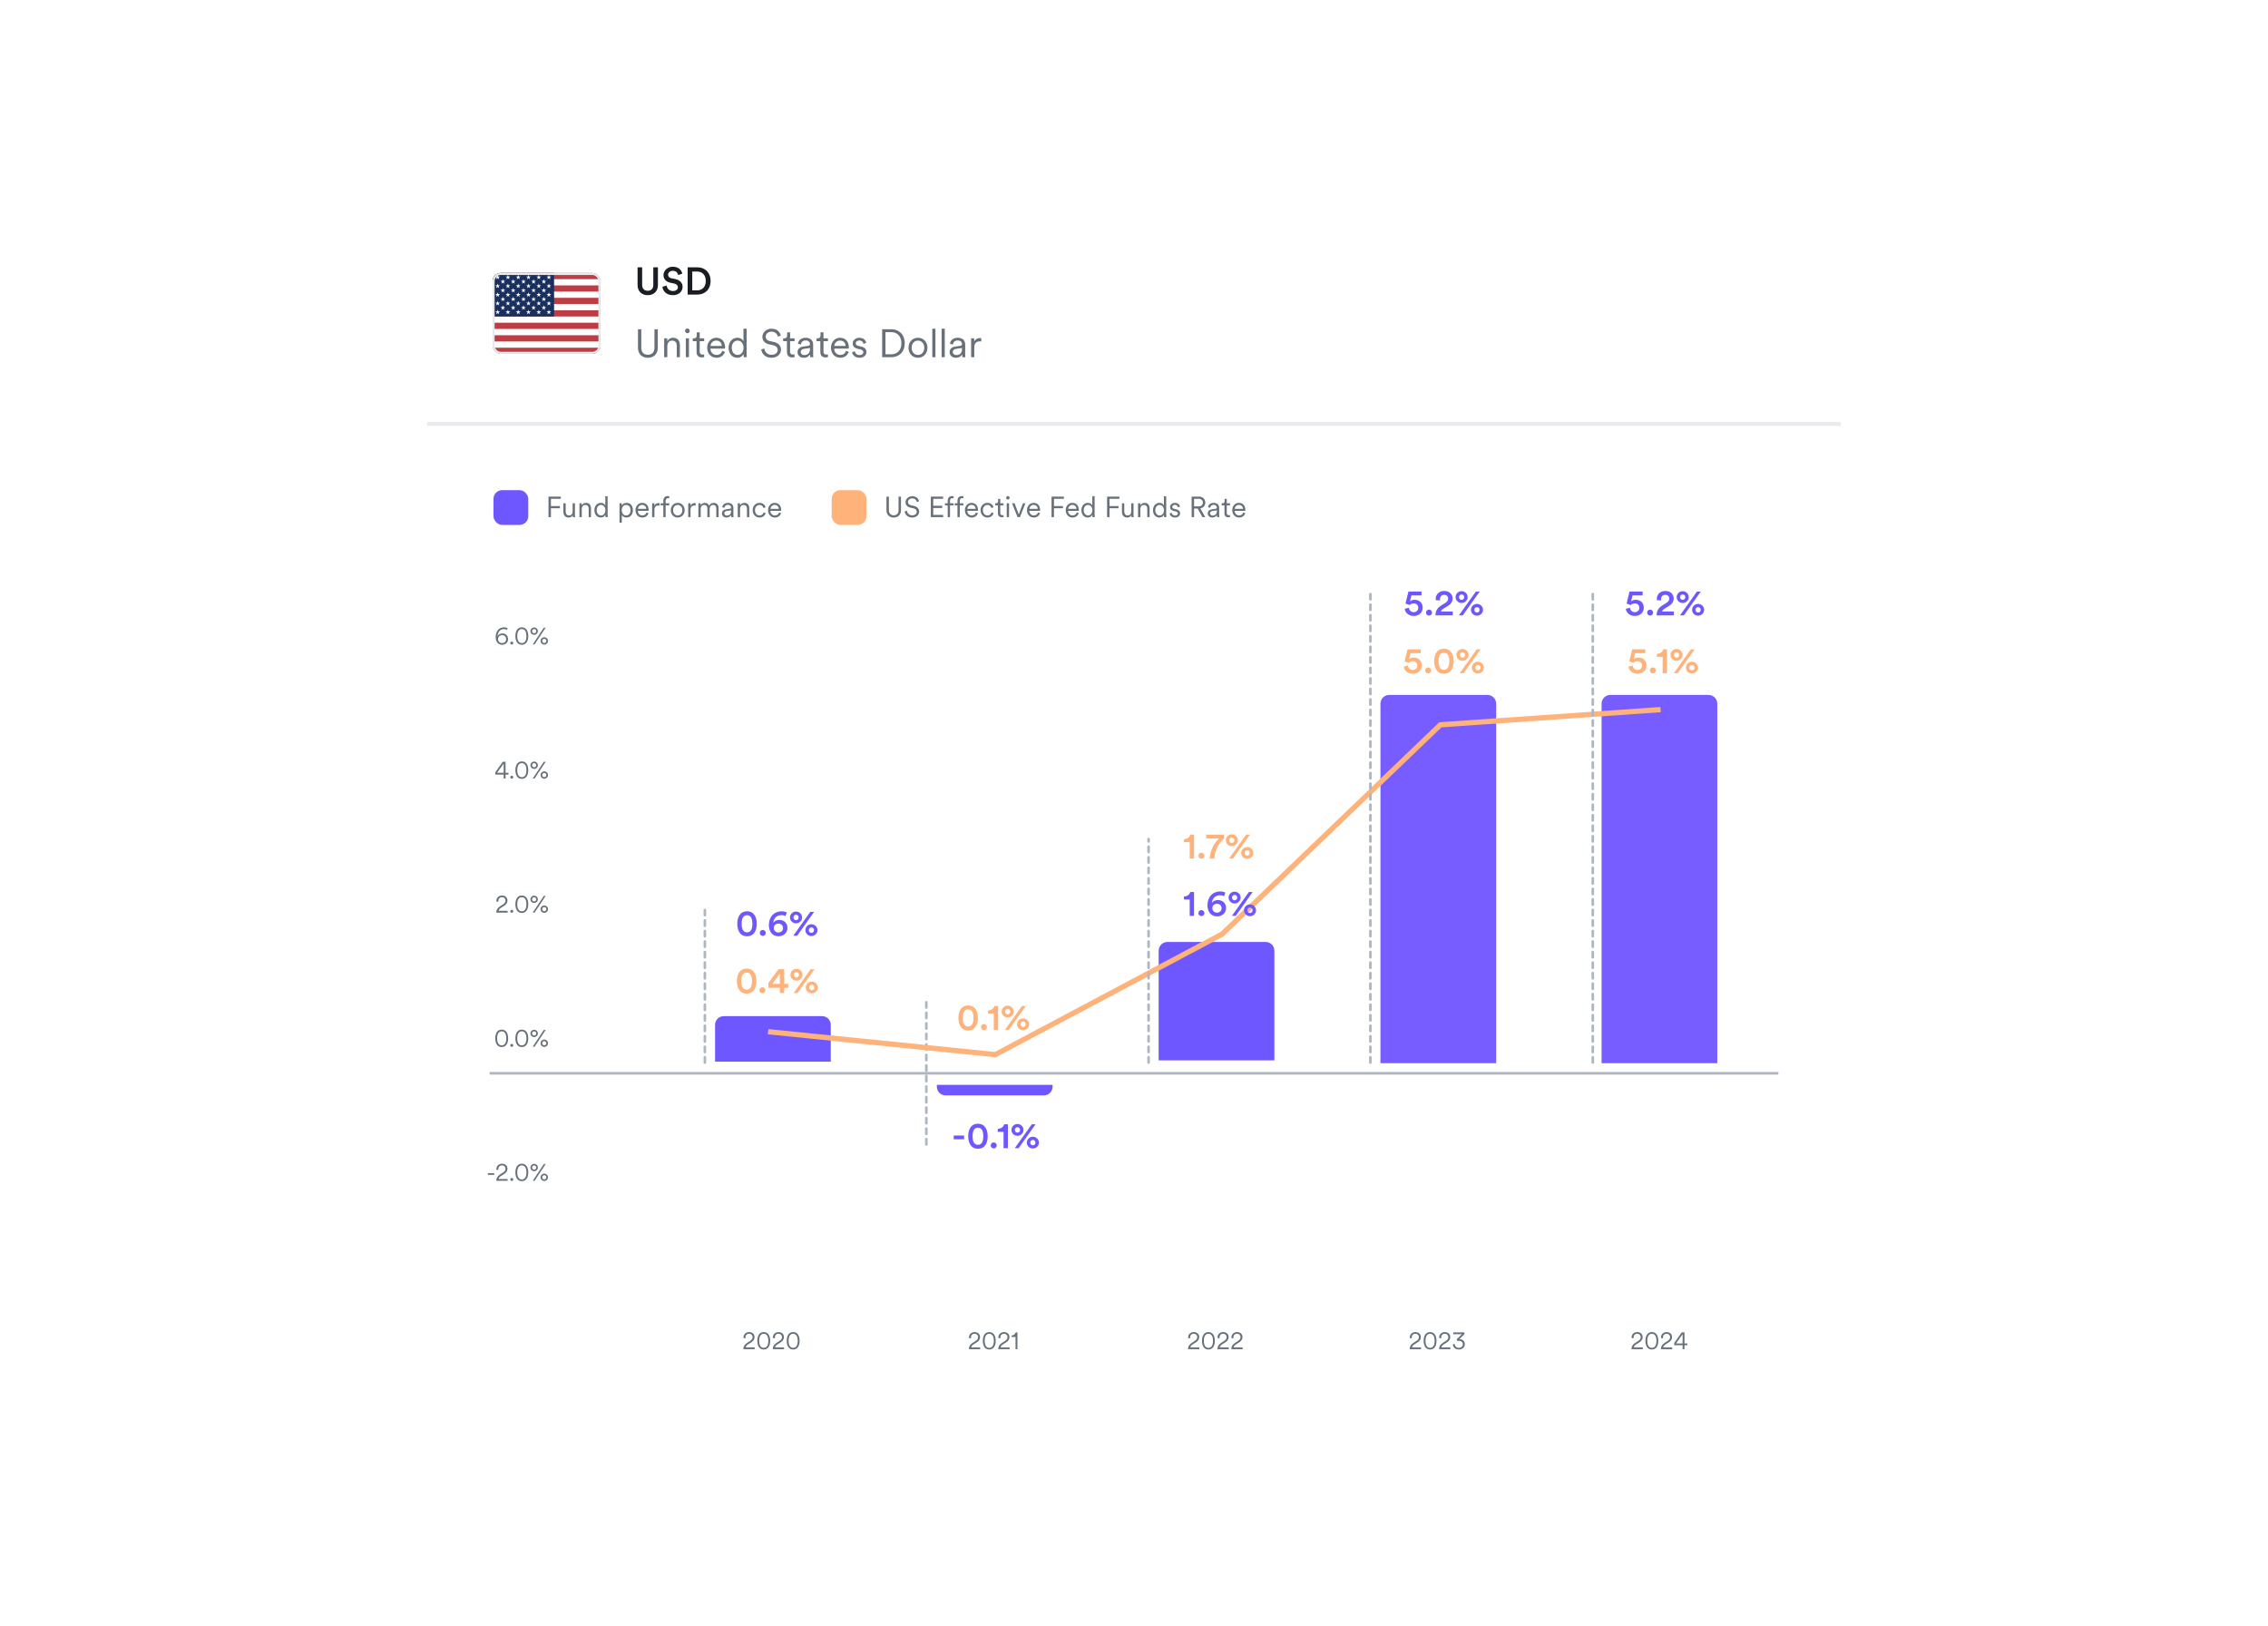 <svg width="724" height="519" viewBox="0 0 724 519" fill="none" xmlns="http://www.w3.org/2000/svg">
<g clip-path="url(#clip0_2006_2649)">
<g filter="url(#filter0_d_2006_2649)">
<path d="M137 77.139C137 69.882 142.882 64 150.139 64H573.861C581.118 64 587 69.882 587 77.139V442.093C587 449.349 581.118 455.231 573.861 455.231H150.139C142.882 455.231 137 449.349 137 442.093V77.139Z" fill="white"/>
</g>
<path d="M240.916 430.613H237.289C237.304 429.789 237.644 429.139 238.505 428.588L239.472 427.961C239.994 427.628 240.243 427.235 240.243 426.759C240.243 426.2 239.858 425.694 239.117 425.694C238.369 425.694 237.954 426.215 237.954 426.918C237.954 426.993 237.954 427.069 237.969 427.16L237.349 427.061C237.342 427.009 237.334 426.91 237.334 426.85C237.334 425.868 238.12 425.15 239.117 425.15C240.243 425.15 240.87 425.89 240.87 426.752C240.87 427.462 240.47 428.014 239.85 428.414L238.739 429.117C238.407 429.328 238.112 429.623 238.044 430.039H240.916V430.613ZM243.809 425.701C242.834 425.701 242.351 426.548 242.351 427.938C242.351 429.343 242.834 430.182 243.809 430.182C244.784 430.182 245.267 429.343 245.267 427.938C245.267 426.548 244.784 425.701 243.809 425.701ZM245.864 427.938C245.864 429.374 245.313 430.719 243.809 430.719C242.305 430.719 241.754 429.374 241.754 427.938C241.754 426.517 242.298 425.15 243.809 425.15C245.32 425.15 245.864 426.517 245.864 427.938ZM250.301 430.613H246.675C246.69 429.789 247.03 429.139 247.891 428.588L248.858 427.961C249.38 427.628 249.629 427.235 249.629 426.759C249.629 426.2 249.244 425.694 248.503 425.694C247.755 425.694 247.34 426.215 247.34 426.918C247.34 426.993 247.34 427.069 247.355 427.16L246.735 427.061C246.728 427.009 246.72 426.91 246.72 426.85C246.72 425.868 247.506 425.15 248.503 425.15C249.629 425.15 250.256 425.89 250.256 426.752C250.256 427.462 249.856 428.014 249.236 428.414L248.125 429.117C247.793 429.328 247.498 429.623 247.43 430.039H250.301V430.613ZM253.195 425.701C252.22 425.701 251.737 426.548 251.737 427.938C251.737 429.343 252.22 430.182 253.195 430.182C254.17 430.182 254.653 429.343 254.653 427.938C254.653 426.548 254.17 425.701 253.195 425.701ZM255.25 427.938C255.25 429.374 254.699 430.719 253.195 430.719C251.691 430.719 251.14 429.374 251.14 427.938C251.14 426.517 251.684 425.15 253.195 425.15C254.706 425.15 255.25 426.517 255.25 427.938Z" fill="#68707A"/>
<path d="M312.904 430.613H309.277C309.292 429.789 309.632 429.139 310.493 428.588L311.461 427.961C311.982 427.628 312.231 427.235 312.231 426.759C312.231 426.2 311.846 425.694 311.105 425.694C310.357 425.694 309.942 426.215 309.942 426.918C309.942 426.993 309.942 427.069 309.957 427.16L309.337 427.061C309.33 427.009 309.322 426.91 309.322 426.85C309.322 425.868 310.108 425.15 311.105 425.15C312.231 425.15 312.858 425.89 312.858 426.752C312.858 427.462 312.458 428.014 311.838 428.414L310.728 429.117C310.395 429.328 310.101 429.623 310.033 430.039H312.904V430.613ZM315.797 425.701C314.823 425.701 314.339 426.548 314.339 427.938C314.339 429.343 314.823 430.182 315.797 430.182C316.772 430.182 317.256 429.343 317.256 427.938C317.256 426.548 316.772 425.701 315.797 425.701ZM317.852 427.938C317.852 429.374 317.301 430.719 315.797 430.719C314.294 430.719 313.742 429.374 313.742 427.938C313.742 426.517 314.286 425.15 315.797 425.15C317.308 425.15 317.852 426.517 317.852 427.938ZM322.29 430.613H318.663C318.678 429.789 319.018 429.139 319.879 428.588L320.847 427.961C321.368 427.628 321.617 427.235 321.617 426.759C321.617 426.2 321.232 425.694 320.491 425.694C319.743 425.694 319.328 426.215 319.328 426.918C319.328 426.993 319.328 427.069 319.343 427.16L318.723 427.061C318.716 427.009 318.708 426.91 318.708 426.85C318.708 425.868 319.494 425.15 320.491 425.15C321.617 425.15 322.244 425.89 322.244 426.752C322.244 427.462 321.844 428.014 321.224 428.414L320.114 429.117C319.781 429.328 319.486 429.623 319.418 430.039H322.29V430.613ZM324.79 430.613H324.186V426.721H322.916V426.261C323.612 426.23 324.103 425.8 324.224 425.256H324.79V430.613Z" fill="#68707A"/>
<path d="M382.863 430.613H379.236C379.252 429.789 379.592 429.139 380.453 428.588L381.42 427.961C381.941 427.628 382.191 427.235 382.191 426.759C382.191 426.2 381.805 425.694 381.065 425.694C380.317 425.694 379.901 426.215 379.901 426.918C379.901 426.993 379.901 427.069 379.916 427.16L379.297 427.061C379.289 427.009 379.282 426.91 379.282 426.85C379.282 425.868 380.068 425.15 381.065 425.15C382.191 425.15 382.818 425.89 382.818 426.752C382.818 427.462 382.418 428.014 381.798 428.414L380.687 429.117C380.355 429.328 380.06 429.623 379.992 430.039H382.863V430.613ZM385.757 425.701C384.782 425.701 384.298 426.548 384.298 427.938C384.298 429.343 384.782 430.182 385.757 430.182C386.732 430.182 387.215 429.343 387.215 427.938C387.215 426.548 386.732 425.701 385.757 425.701ZM387.812 427.938C387.812 429.374 387.26 430.719 385.757 430.719C384.253 430.719 383.702 429.374 383.702 427.938C383.702 426.517 384.246 425.15 385.757 425.15C387.268 425.15 387.812 426.517 387.812 427.938ZM392.249 430.613H388.622C388.637 429.789 388.978 429.139 389.839 428.588L390.806 427.961C391.327 427.628 391.577 427.235 391.577 426.759C391.577 426.2 391.191 425.694 390.451 425.694C389.703 425.694 389.287 426.215 389.287 426.918C389.287 426.993 389.287 427.069 389.302 427.16L388.683 427.061C388.675 427.009 388.668 426.91 388.668 426.85C388.668 425.868 389.454 425.15 390.451 425.15C391.577 425.15 392.204 425.89 392.204 426.752C392.204 427.462 391.803 428.014 391.184 428.414L390.073 429.117C389.741 429.328 389.446 429.623 389.378 430.039H392.249V430.613ZM396.677 430.613H393.05C393.065 429.789 393.405 429.139 394.266 428.588L395.233 427.961C395.755 427.628 396.004 427.235 396.004 426.759C396.004 426.2 395.619 425.694 394.878 425.694C394.13 425.694 393.715 426.215 393.715 426.918C393.715 426.993 393.715 427.069 393.73 427.16L393.11 427.061C393.103 427.009 393.095 426.91 393.095 426.85C393.095 425.868 393.881 425.15 394.878 425.15C396.004 425.15 396.631 425.89 396.631 426.752C396.631 427.462 396.231 428.014 395.611 428.414L394.5 429.117C394.168 429.328 393.873 429.623 393.805 430.039H396.677V430.613Z" fill="#68707A"/>
<path d="M453.619 430.613H449.992C450.008 429.789 450.348 429.139 451.209 428.588L452.176 427.961C452.697 427.628 452.947 427.235 452.947 426.759C452.947 426.2 452.561 425.694 451.821 425.694C451.073 425.694 450.657 426.215 450.657 426.918C450.657 426.993 450.657 427.069 450.672 427.16L450.053 427.061C450.045 427.009 450.038 426.91 450.038 426.85C450.038 425.868 450.824 425.15 451.821 425.15C452.947 425.15 453.574 425.89 453.574 426.752C453.574 427.462 453.173 428.014 452.554 428.414L451.443 429.117C451.111 429.328 450.816 429.623 450.748 430.039H453.619V430.613ZM456.513 425.701C455.538 425.701 455.054 426.548 455.054 427.938C455.054 429.343 455.538 430.182 456.513 430.182C457.487 430.182 457.971 429.343 457.971 427.938C457.971 426.548 457.487 425.701 456.513 425.701ZM458.568 427.938C458.568 429.374 458.016 430.719 456.513 430.719C455.009 430.719 454.458 429.374 454.458 427.938C454.458 426.517 455.002 425.15 456.513 425.15C458.024 425.15 458.568 426.517 458.568 427.938ZM463.005 430.613H459.378C459.393 429.789 459.733 429.139 460.595 428.588L461.562 427.961C462.083 427.628 462.333 427.235 462.333 426.759C462.333 426.2 461.947 425.694 461.207 425.694C460.459 425.694 460.043 426.215 460.043 426.918C460.043 426.993 460.043 427.069 460.058 427.16L459.439 427.061C459.431 427.009 459.424 426.91 459.424 426.85C459.424 425.868 460.21 425.15 461.207 425.15C462.333 425.15 462.96 425.89 462.96 426.752C462.96 427.462 462.559 428.014 461.94 428.414L460.829 429.117C460.497 429.328 460.202 429.623 460.134 430.039H463.005V430.613ZM465.997 427.432C466.775 427.432 467.599 427.953 467.599 429.034C467.599 430.069 466.73 430.719 465.695 430.719C464.531 430.719 463.813 429.963 463.768 429.071L464.365 428.928C464.395 429.714 465 430.182 465.702 430.182C466.488 430.182 466.979 429.683 466.979 429.056C466.979 428.301 466.397 427.938 465.77 427.938C465.604 427.938 465.445 427.961 465.279 428.014L464.984 427.485L466.685 425.83H463.911V425.256H467.478V425.822L465.816 427.454C465.876 427.439 465.952 427.432 465.997 427.432Z" fill="#68707A"/>
<path d="M524.423 430.613H520.796C520.811 429.789 521.151 429.139 522.013 428.588L522.98 427.961C523.501 427.628 523.751 427.235 523.751 426.759C523.751 426.2 523.365 425.694 522.625 425.694C521.877 425.694 521.461 426.215 521.461 426.918C521.461 426.993 521.461 427.069 521.476 427.16L520.857 427.061C520.849 427.009 520.842 426.91 520.842 426.85C520.842 425.868 521.627 425.15 522.625 425.15C523.751 425.15 524.378 425.89 524.378 426.752C524.378 427.462 523.977 428.014 523.358 428.414L522.247 429.117C521.915 429.328 521.62 429.623 521.552 430.039H524.423V430.613ZM527.317 425.701C526.342 425.701 525.858 426.548 525.858 427.938C525.858 429.343 526.342 430.182 527.317 430.182C528.291 430.182 528.775 429.343 528.775 427.938C528.775 426.548 528.291 425.701 527.317 425.701ZM529.372 427.938C529.372 429.374 528.82 430.719 527.317 430.719C525.813 430.719 525.261 429.374 525.261 427.938C525.261 426.517 525.805 425.15 527.317 425.15C528.828 425.15 529.372 426.517 529.372 427.938ZM533.809 430.613H530.182C530.197 429.789 530.537 429.139 531.399 428.588L532.366 427.961C532.887 427.628 533.137 427.235 533.137 426.759C533.137 426.2 532.751 425.694 532.011 425.694C531.263 425.694 530.847 426.215 530.847 426.918C530.847 426.993 530.847 427.069 530.862 427.16L530.243 427.061C530.235 427.009 530.228 426.91 530.228 426.85C530.228 425.868 531.013 425.15 532.011 425.15C533.137 425.15 533.764 425.89 533.764 426.752C533.764 427.462 533.363 428.014 532.744 428.414L531.633 429.117C531.301 429.328 531.006 429.623 530.938 430.039H533.809V430.613ZM534.458 429.351V428.618L536.839 425.256H537.73V428.777H538.652V429.351H537.73V430.613H537.126V429.351H534.458ZM537.126 428.777V425.822L535.033 428.777H537.126Z" fill="#68707A"/>
<path d="M206.772 94.206C204.955 94.206 203.53 93.088 203.53 90.989V85.316H204.991V90.903C204.991 92.131 205.667 92.806 206.772 92.806C207.889 92.806 208.552 92.131 208.552 90.903V85.316H210.026V90.989C210.026 93.088 208.601 94.206 206.772 94.206ZM217.802 87.354L216.476 87.772C216.39 87.231 215.936 86.433 214.77 86.433C213.886 86.433 213.272 87.023 213.272 87.686C213.272 88.238 213.615 88.656 214.291 88.803L215.543 89.061C217.078 89.368 217.901 90.338 217.901 91.566C217.901 92.916 216.808 94.206 214.819 94.206C212.609 94.206 211.589 92.781 211.454 91.529L212.83 91.136C212.916 92.045 213.566 92.88 214.819 92.88C215.862 92.88 216.403 92.352 216.403 91.676C216.403 91.112 215.985 90.657 215.236 90.498L214.008 90.24C212.682 89.969 211.798 89.098 211.798 87.796C211.798 86.335 213.137 85.132 214.757 85.132C216.808 85.132 217.606 86.384 217.802 87.354ZM220.99 92.671H222.537C224.047 92.671 225.299 91.701 225.299 89.687C225.299 87.649 224.059 86.667 222.549 86.667H220.99V92.671ZM222.586 94.022H219.516V85.316H222.598C224.968 85.316 226.834 86.888 226.834 89.687C226.834 92.474 224.943 94.022 222.586 94.022Z" fill="#1A1D21"/>
<path d="M206.818 114.188C205.004 114.188 203.657 113.067 203.657 110.989V105.083H204.715V110.964C204.715 112.4 205.47 113.218 206.818 113.218C208.165 113.218 208.921 112.4 208.921 110.964V105.083H209.979V110.989C209.979 113.067 208.631 114.188 206.818 114.188ZM213.023 110.46V114.012H212.016V107.98H212.998V108.886C213.389 108.181 214.094 107.803 214.887 107.803C216.336 107.803 217.041 108.836 217.041 110.146V114.012H216.033V110.297C216.033 109.415 215.63 108.71 214.535 108.71C213.565 108.71 213.023 109.516 213.023 110.46ZM219.935 114.012H218.928V107.98H219.935V114.012ZM218.676 105.599C218.676 105.184 219.016 104.844 219.431 104.844C219.847 104.844 220.187 105.184 220.187 105.599C220.187 106.015 219.847 106.355 219.431 106.355C219.016 106.355 218.676 106.015 218.676 105.599ZM223.365 106.065V107.98H224.788V108.886H223.365V112.223C223.365 112.853 223.642 113.168 224.284 113.168C224.46 113.168 224.687 113.13 224.788 113.105V113.961C224.674 113.999 224.385 114.075 223.994 114.075C222.999 114.075 222.357 113.458 222.357 112.362V108.886H221.148V107.98H221.539C222.156 107.98 222.42 107.627 222.42 107.06V106.065H223.365ZM226.813 110.41H230.415C230.39 109.453 229.773 108.697 228.627 108.697C227.582 108.697 226.876 109.516 226.813 110.41ZM230.554 111.984L231.423 112.299C231.083 113.344 230.138 114.188 228.74 114.188C227.128 114.188 225.756 113.004 225.756 110.977C225.756 109.075 227.09 107.803 228.614 107.803C230.44 107.803 231.46 109.075 231.46 110.914C231.46 111.04 231.448 111.178 231.435 111.266H226.788V111.317C226.788 112.463 227.657 113.281 228.74 113.281C229.76 113.281 230.314 112.702 230.554 111.984ZM237.354 113.143V112.979C237.077 113.571 236.422 114.188 235.377 114.188C233.639 114.188 232.581 112.778 232.581 110.989C232.581 109.239 233.69 107.803 235.377 107.803C236.536 107.803 237.128 108.445 237.329 108.949V104.907H238.336V112.878C238.336 113.483 238.374 113.886 238.399 114.012H237.417C237.392 113.873 237.354 113.533 237.354 113.143ZM235.465 113.281C236.599 113.281 237.354 112.324 237.354 110.989C237.354 109.654 236.611 108.71 235.465 108.71C234.319 108.71 233.589 109.654 233.589 110.989C233.589 112.324 234.332 113.281 235.465 113.281ZM249.241 107.111L248.297 107.451C248.158 106.695 247.567 105.864 246.282 105.851C245.249 105.851 244.431 106.531 244.431 107.438C244.431 108.156 244.897 108.672 245.715 108.848L247.025 109.138C248.461 109.453 249.317 110.347 249.317 111.606C249.317 112.979 248.146 114.188 246.282 114.188C244.217 114.188 243.172 112.841 243.008 111.531L244.003 111.216C244.103 112.274 244.872 113.231 246.282 113.231C247.567 113.231 248.259 112.551 248.259 111.695C248.259 110.964 247.755 110.397 246.811 110.183L245.501 109.894C244.267 109.617 243.373 108.811 243.373 107.501C243.373 106.103 244.658 104.907 246.269 104.907C248.196 104.907 249.015 106.078 249.241 107.111ZM252.216 106.065V107.98H253.639V108.886H252.216V112.223C252.216 112.853 252.493 113.168 253.135 113.168C253.312 113.168 253.538 113.13 253.639 113.105V113.961C253.526 113.999 253.236 114.075 252.846 114.075C251.851 114.075 251.208 113.458 251.208 112.362V108.886H250V107.98H250.39C251.007 107.98 251.271 107.627 251.271 107.06V106.065H252.216ZM254.594 112.412C254.594 111.355 255.337 110.763 256.395 110.612L258.02 110.372C258.461 110.309 258.561 110.12 258.561 109.856C258.561 109.176 258.108 108.66 257.163 108.66C256.282 108.66 255.753 109.188 255.665 109.957L254.708 109.73C254.834 108.584 255.841 107.803 257.138 107.803C258.851 107.803 259.569 108.786 259.569 109.957V113.004C259.569 113.508 259.607 113.823 259.644 114.012H258.662C258.637 113.873 258.586 113.571 258.586 113.105C258.322 113.596 257.667 114.188 256.584 114.188C255.337 114.188 254.594 113.332 254.594 112.412ZM256.71 113.332C257.755 113.332 258.561 112.752 258.561 111.468V111.065L256.597 111.355C256.017 111.443 255.602 111.77 255.602 112.362C255.602 112.853 256.017 113.332 256.71 113.332ZM262.878 106.065V107.98H264.301V108.886H262.878V112.223C262.878 112.853 263.155 113.168 263.798 113.168C263.974 113.168 264.201 113.13 264.301 113.105V113.961C264.188 113.999 263.898 114.075 263.508 114.075C262.513 114.075 261.871 113.458 261.871 112.362V108.886H260.662V107.98H261.052C261.669 107.98 261.934 107.627 261.934 107.06V106.065H262.878ZM266.327 110.41H269.929C269.904 109.453 269.287 108.697 268.141 108.697C267.096 108.697 266.39 109.516 266.327 110.41ZM270.068 111.984L270.936 112.299C270.596 113.344 269.652 114.188 268.254 114.188C266.642 114.188 265.269 113.004 265.269 110.977C265.269 109.075 266.604 107.803 268.128 107.803C269.954 107.803 270.974 109.075 270.974 110.914C270.974 111.04 270.962 111.178 270.949 111.266H266.302V111.317C266.302 112.463 267.171 113.281 268.254 113.281C269.274 113.281 269.828 112.702 270.068 111.984ZM272.007 112.425L272.914 112.11C273.002 112.803 273.518 113.332 274.425 113.332C275.143 113.332 275.596 112.929 275.596 112.412C275.596 111.959 275.231 111.657 274.677 111.531L273.695 111.304C272.775 111.09 272.196 110.498 272.196 109.629C272.196 108.622 273.153 107.803 274.299 107.803C275.861 107.803 276.402 108.798 276.541 109.415L275.647 109.743C275.571 109.327 275.256 108.66 274.299 108.66C273.669 108.66 273.178 109.063 273.178 109.566C273.178 109.994 273.443 110.259 273.972 110.385L274.954 110.612C276.012 110.851 276.591 111.468 276.591 112.362C276.591 113.231 275.848 114.188 274.412 114.188C272.826 114.188 272.108 113.181 272.007 112.425ZM282.663 113.08H284.539C286.277 113.08 287.75 111.909 287.75 109.566C287.75 107.211 286.302 106.015 284.564 106.015H282.663V113.08ZM284.539 114.012H281.605V105.083H284.564C286.831 105.083 288.808 106.632 288.808 109.566C288.808 112.488 286.806 114.012 284.539 114.012ZM293.036 107.803C294.774 107.803 296.058 109.138 296.058 110.989C296.058 112.853 294.774 114.188 293.036 114.188C291.298 114.188 290.013 112.853 290.013 110.989C290.013 109.138 291.298 107.803 293.036 107.803ZM293.036 108.71C291.953 108.71 291.021 109.529 291.021 110.989C291.021 112.463 291.953 113.281 293.036 113.281C294.119 113.281 295.051 112.463 295.051 110.989C295.051 109.529 294.119 108.71 293.036 108.71ZM298.618 114.012H297.611V104.907H298.618V114.012ZM301.595 114.012H300.587V104.907H301.595V114.012ZM303.135 112.412C303.135 111.355 303.878 110.763 304.936 110.612L306.56 110.372C307.001 110.309 307.102 110.12 307.102 109.856C307.102 109.176 306.649 108.66 305.704 108.66C304.823 108.66 304.294 109.188 304.206 109.957L303.248 109.73C303.374 108.584 304.382 107.803 305.679 107.803C307.392 107.803 308.109 108.786 308.109 109.957V113.004C308.109 113.508 308.147 113.823 308.185 114.012H307.203C307.178 113.873 307.127 113.571 307.127 113.105C306.863 113.596 306.208 114.188 305.125 114.188C303.878 114.188 303.135 113.332 303.135 112.412ZM305.251 113.332C306.296 113.332 307.102 112.752 307.102 111.468V111.065L305.137 111.355C304.558 111.443 304.143 111.77 304.143 112.362C304.143 112.853 304.558 113.332 305.251 113.332ZM313.244 107.942V109.012C313.08 108.962 312.891 108.949 312.715 108.949C311.708 108.949 311.015 109.529 311.015 110.889V114.012H310.008V107.98H310.99V109.063C311.38 108.181 312.148 107.891 312.816 107.891C312.98 107.891 313.156 107.917 313.244 107.942Z" fill="#68707A"/>
<g clip-path="url(#clip1_2006_2649)">
<g clip-path="url(#clip2_2006_2649)">
<path d="M157.254 87.116H191.676V112.932H157.254" fill="#BD3D44"/>
<path d="M157.254 90.09H191.676ZM157.254 94.054H191.676ZM157.254 98.034H191.676ZM157.254 102.014H191.676ZM157.254 105.994H191.676ZM157.254 109.974H191.676Z" fill="black"/>
<path d="M157.254 90.09H191.676M157.254 94.054H191.676M157.254 98.034H191.676M157.254 102.014H191.676M157.254 105.994H191.676M157.254 109.974H191.676" stroke="white" stroke-width="1.99"/>
<path d="M157.254 87.116H176.875V101.019H157.254" fill="#192F5D"/>
<path d="M158.868 87.708L159.352 89.16L158.115 88.246H159.621L158.384 89.16L158.868 87.708Z" fill="white"/>
<path d="M162.149 87.708L162.633 89.16L161.396 88.246H162.902L161.665 89.16L162.149 87.708Z" fill="white"/>
<path d="M165.43 87.708L165.914 89.16L164.677 88.246H166.183L164.946 89.16L165.43 87.708Z" fill="white"/>
<path d="M168.71 87.708L169.194 89.16L167.957 88.246H169.463L168.226 89.16L168.71 87.708Z" fill="white"/>
<path d="M171.991 87.708L172.475 89.16L171.238 88.246H172.744L171.507 89.16L171.991 87.708Z" fill="white"/>
<path d="M175.218 87.708L175.702 89.16L174.465 88.246H175.971L174.734 89.16L175.218 87.708Z" fill="white"/>
<path d="M160.535 89.106L161.019 90.558L159.782 89.644H161.288L160.051 90.558L160.535 89.106Z" fill="white"/>
<path d="M163.816 89.106L164.3 90.558L163.063 89.644H164.569L163.332 90.558L163.816 89.106Z" fill="white"/>
<path d="M167.097 89.106L167.581 90.558L166.344 89.644H167.85L166.613 90.558L167.097 89.106Z" fill="white"/>
<path d="M170.324 89.106L170.808 90.558L169.571 89.644H171.077L169.84 90.558L170.324 89.106Z" fill="white"/>
<path d="M173.605 89.106L174.089 90.558L172.852 89.644H174.358L173.121 90.558L173.605 89.106Z" fill="white"/>
<path d="M158.868 90.504L159.352 91.957L158.115 91.042H159.621L158.384 91.957L158.868 90.504Z" fill="white"/>
<path d="M162.149 90.504L162.633 91.957L161.396 91.042H162.902L161.665 91.957L162.149 90.504Z" fill="white"/>
<path d="M165.43 90.504L165.914 91.957L164.677 91.042H166.183L164.946 91.957L165.43 90.504Z" fill="white"/>
<path d="M168.71 90.504L169.194 91.957L167.957 91.042H169.463L168.226 91.957L168.71 90.504Z" fill="white"/>
<path d="M171.991 90.504L172.475 91.957L171.238 91.042H172.744L171.507 91.957L171.991 90.504Z" fill="white"/>
<path d="M175.218 90.504L175.702 91.957L174.465 91.042H175.971L174.734 91.957L175.218 90.504Z" fill="white"/>
<path d="M160.535 91.903L161.019 93.355L159.782 92.441H161.288L160.051 93.355L160.535 91.903Z" fill="white"/>
<path d="M163.816 91.903L164.3 93.355L163.063 92.441H164.569L163.332 93.355L163.816 91.903Z" fill="white"/>
<path d="M167.097 91.903L167.581 93.355L166.344 92.441H167.85L166.613 93.355L167.097 91.903Z" fill="white"/>
<path d="M170.324 91.903L170.808 93.355L169.571 92.441H171.077L169.84 93.355L170.324 91.903Z" fill="white"/>
<path d="M173.605 91.903L174.089 93.355L172.852 92.441H174.358L173.121 93.355L173.605 91.903Z" fill="white"/>
<path d="M158.868 93.301L159.352 94.753L158.115 93.839H159.621L158.384 94.753L158.868 93.301Z" fill="white"/>
<path d="M162.149 93.301L162.633 94.753L161.396 93.839H162.902L161.665 94.753L162.149 93.301Z" fill="white"/>
<path d="M165.43 93.301L165.914 94.753L164.677 93.839H166.183L164.946 94.753L165.43 93.301Z" fill="white"/>
<path d="M168.71 93.301L169.194 94.753L167.957 93.839H169.463L168.226 94.753L168.71 93.301Z" fill="white"/>
<path d="M171.991 93.301L172.475 94.753L171.238 93.839H172.744L171.507 94.753L171.991 93.301Z" fill="white"/>
<path d="M175.218 93.301L175.702 94.753L174.465 93.839H175.971L174.734 94.753L175.218 93.301Z" fill="white"/>
<path d="M160.535 94.7L161.019 96.152L159.782 95.237H161.288L160.051 96.152L160.535 94.7Z" fill="white"/>
<path d="M163.816 94.7L164.3 96.152L163.063 95.237H164.569L163.332 96.152L163.816 94.7Z" fill="white"/>
<path d="M167.097 94.7L167.581 96.152L166.344 95.237H167.85L166.613 96.152L167.097 94.7Z" fill="white"/>
<path d="M170.324 94.7L170.808 96.152L169.571 95.237H171.077L169.84 96.152L170.324 94.7Z" fill="white"/>
<path d="M173.605 94.7L174.089 96.152L172.852 95.237H174.358L173.121 96.152L173.605 94.7Z" fill="white"/>
<path d="M158.868 96.044L159.352 97.496L158.115 96.582H159.621L158.384 97.496L158.868 96.044Z" fill="white"/>
<path d="M162.149 96.044L162.633 97.496L161.396 96.582H162.902L161.665 97.496L162.149 96.044Z" fill="white"/>
<path d="M165.43 96.044L165.914 97.496L164.677 96.582H166.183L164.946 97.496L165.43 96.044Z" fill="white"/>
<path d="M168.71 96.044L169.194 97.496L167.957 96.582H169.463L168.226 97.496L168.71 96.044Z" fill="white"/>
<path d="M171.991 96.044L172.475 97.496L171.238 96.582H172.744L171.507 97.496L171.991 96.044Z" fill="white"/>
<path d="M175.218 96.044L175.702 97.496L174.465 96.582H175.971L174.734 97.496L175.218 96.044Z" fill="white"/>
<path d="M160.535 97.442L161.019 98.894L159.782 97.98H161.288L160.051 98.894L160.535 97.442Z" fill="white"/>
<path d="M163.816 97.442L164.3 98.894L163.063 97.98H164.569L163.332 98.894L163.816 97.442Z" fill="white"/>
<path d="M167.097 97.442L167.581 98.894L166.344 97.98H167.85L166.613 98.894L167.097 97.442Z" fill="white"/>
<path d="M170.324 97.442L170.808 98.894L169.571 97.98H171.077L169.84 98.894L170.324 97.442Z" fill="white"/>
<path d="M173.605 97.442L174.089 98.894L172.852 97.98H174.358L173.121 98.894L173.605 97.442Z" fill="white"/>
<path d="M158.868 98.841L159.352 100.293L158.115 99.379H159.621L158.384 100.293L158.868 98.841Z" fill="white"/>
<path d="M162.149 98.841L162.633 100.293L161.396 99.379H162.902L161.665 100.293L162.149 98.841Z" fill="white"/>
<path d="M165.43 98.841L165.914 100.293L164.677 99.379H166.183L164.946 100.293L165.43 98.841Z" fill="white"/>
<path d="M168.71 98.841L169.194 100.293L167.957 99.379H169.463L168.226 100.293L168.71 98.841Z" fill="white"/>
<path d="M171.991 98.841L172.475 100.293L171.238 99.379H172.744L171.507 100.293L171.991 98.841Z" fill="white"/>
<path d="M175.218 98.841L175.702 100.293L174.465 99.379H175.971L174.734 100.293L175.218 98.841Z" fill="white"/>
</g>
</g>
<rect x="157.577" y="87.439" width="33.776" height="25.171" rx="2.259" stroke="#E8EAED" stroke-width="0.645"/>
<path d="M228.266 327.094C228.266 325.561 229.509 324.318 231.042 324.318H262.429C263.963 324.318 265.206 325.561 265.206 327.094V338.843H228.266V327.094Z" fill="#6F57FF"/>
<path d="M299.068 346.836C299.068 348.37 300.311 349.613 301.845 349.613H333.232C334.766 349.613 336.009 348.37 336.009 346.836V346.255H299.068V346.836Z" fill="#6F57FF"/>
<path d="M369.871 303.423C369.871 301.889 371.114 300.646 372.648 300.646H404.035C405.568 300.646 406.811 301.889 406.811 303.423V338.426H369.871V303.423Z" fill="#6F57FF"/>
<path d="M440.674 224.58C440.674 223.047 441.917 221.804 443.45 221.804H474.838C476.371 221.804 477.614 223.047 477.614 224.58V339.341H440.674V224.58Z" fill="#775CFF"/>
<path d="M511.258 224.58C511.258 223.047 512.501 221.804 514.034 221.804H545.422C546.955 221.804 548.198 223.047 548.198 224.58V339.341H511.258V224.58Z" fill="#775CFF"/>
<path d="M236.76 294.837C236.76 296.495 237.265 297.576 238.476 297.576C239.687 297.576 240.18 296.495 240.18 294.837C240.18 293.18 239.687 292.099 238.476 292.099C237.254 292.099 236.76 293.192 236.76 294.837ZM235.361 294.837C235.361 292.874 236.137 290.853 238.476 290.853C240.803 290.853 241.579 292.886 241.579 294.837C241.579 296.8 240.803 298.822 238.476 298.822C236.137 298.822 235.361 296.8 235.361 294.837ZM242.548 297.764C242.548 297.235 242.971 296.8 243.5 296.8C244.029 296.8 244.464 297.235 244.464 297.764C244.464 298.293 244.029 298.716 243.5 298.716C242.971 298.716 242.548 298.293 242.548 297.764ZM251.151 291.229L250.751 292.381C250.469 292.228 250.07 292.075 249.447 292.075C248.013 292.075 246.978 293.027 246.849 294.508C247.249 293.897 247.977 293.603 248.788 293.603C250.305 293.603 251.374 294.614 251.374 296.177C251.374 297.764 250.081 298.822 248.483 298.822C246.543 298.822 245.439 297.235 245.439 295.284C245.439 292.522 247.166 290.853 249.529 290.853C250.234 290.853 250.822 291.017 251.151 291.229ZM247.002 296.201C247.002 297.071 247.707 297.623 248.483 297.623C249.282 297.623 249.964 297.082 249.964 296.201C249.964 295.307 249.282 294.779 248.483 294.779C247.684 294.779 247.002 295.307 247.002 296.201ZM253.276 292.816C253.276 293.321 253.641 293.685 254.111 293.685C254.581 293.685 254.934 293.321 254.934 292.816C254.934 292.31 254.581 291.958 254.111 291.958C253.641 291.958 253.276 292.31 253.276 292.816ZM252.183 292.816C252.183 291.758 253.065 290.923 254.111 290.923C255.145 290.923 256.039 291.758 256.039 292.816C256.039 293.885 255.145 294.696 254.099 294.696C253.065 294.696 252.183 293.873 252.183 292.816ZM258.19 296.871C258.19 297.376 258.554 297.74 259.024 297.74C259.494 297.74 259.847 297.376 259.847 296.871C259.847 296.365 259.494 296.013 259.024 296.013C258.554 296.013 258.19 296.365 258.19 296.871ZM257.096 296.871C257.096 295.813 257.978 294.978 259.024 294.978C260.058 294.978 260.952 295.813 260.952 296.871C260.952 297.94 260.058 298.751 259.012 298.751C257.978 298.751 257.096 297.929 257.096 296.871ZM254.475 298.646H253.241L258.671 291.029H259.894L254.475 298.646Z" fill="#6F57FF"/>
<path d="M307.768 363.625H304.453V362.415H307.768V363.625ZM310.473 362.65C310.473 364.307 310.978 365.388 312.189 365.388C313.399 365.388 313.893 364.307 313.893 362.65C313.893 360.993 313.399 359.911 312.189 359.911C310.966 359.911 310.473 361.004 310.473 362.65ZM309.074 362.65C309.074 360.687 309.85 358.665 312.189 358.665C314.516 358.665 315.292 360.699 315.292 362.65C315.292 364.613 314.516 366.634 312.189 366.634C309.85 366.634 309.074 364.613 309.074 362.65ZM316.261 365.576C316.261 365.048 316.684 364.613 317.213 364.613C317.742 364.613 318.176 365.048 318.176 365.576C318.176 366.105 317.742 366.529 317.213 366.529C316.684 366.529 316.261 366.105 316.261 365.576ZM321.747 366.458H320.36V361.239H318.514V360.276C319.607 360.252 320.36 359.641 320.524 358.842H321.747V366.458ZM323.971 360.628C323.971 361.134 324.335 361.498 324.805 361.498C325.275 361.498 325.628 361.134 325.628 360.628C325.628 360.123 325.275 359.77 324.805 359.77C324.335 359.77 323.971 360.123 323.971 360.628ZM322.877 360.628C322.877 359.57 323.759 358.736 324.805 358.736C325.839 358.736 326.733 359.57 326.733 360.628C326.733 361.698 325.839 362.509 324.793 362.509C323.759 362.509 322.877 361.686 322.877 360.628ZM328.884 364.683C328.884 365.189 329.248 365.553 329.718 365.553C330.188 365.553 330.541 365.189 330.541 364.683C330.541 364.178 330.188 363.825 329.718 363.825C329.248 363.825 328.884 364.178 328.884 364.683ZM327.79 364.683C327.79 363.625 328.672 362.791 329.718 362.791C330.752 362.791 331.646 363.625 331.646 364.683C331.646 365.753 330.752 366.564 329.706 366.564C328.672 366.564 327.79 365.741 327.79 364.683ZM325.169 366.458H323.935L329.365 358.842H330.588L325.169 366.458Z" fill="#6F57FF"/>
<path d="M236.634 313.132C236.634 314.789 237.139 315.871 238.35 315.871C239.56 315.871 240.054 314.789 240.054 313.132C240.054 311.475 239.56 310.394 238.35 310.394C237.127 310.394 236.634 311.487 236.634 313.132ZM235.235 313.132C235.235 311.169 236.011 309.148 238.35 309.148C240.677 309.148 241.453 311.181 241.453 313.132C241.453 315.095 240.677 317.117 238.35 317.117C236.011 317.117 235.235 315.095 235.235 313.132ZM242.421 316.059C242.421 315.53 242.845 315.095 243.373 315.095C243.902 315.095 244.337 315.53 244.337 316.059C244.337 316.588 243.902 317.011 243.373 317.011C242.845 317.011 242.421 316.588 242.421 316.059ZM245.285 315.271V313.743L248.529 309.324H250.339V314.026H251.62V315.271H250.339V316.94H248.952V315.271H245.285ZM248.952 314.026V310.746L246.555 314.026H248.952ZM253.403 311.111C253.403 311.616 253.767 311.98 254.237 311.98C254.707 311.98 255.06 311.616 255.06 311.111C255.06 310.605 254.707 310.253 254.237 310.253C253.767 310.253 253.403 310.605 253.403 311.111ZM252.31 311.111C252.31 310.053 253.191 309.218 254.237 309.218C255.272 309.218 256.165 310.053 256.165 311.111C256.165 312.18 255.272 312.991 254.225 312.991C253.191 312.991 252.31 312.168 252.31 311.111ZM258.316 315.166C258.316 315.671 258.68 316.035 259.15 316.035C259.62 316.035 259.973 315.671 259.973 315.166C259.973 314.66 259.62 314.308 259.15 314.308C258.68 314.308 258.316 314.66 258.316 315.166ZM257.223 315.166C257.223 314.108 258.104 313.273 259.15 313.273C260.185 313.273 261.078 314.108 261.078 315.166C261.078 316.235 260.185 317.046 259.139 317.046C258.104 317.046 257.223 316.223 257.223 315.166ZM254.602 316.94H253.367L258.798 309.324H260.02L254.602 316.94Z" fill="#FFB27A"/>
<path d="M307.35 324.886C307.35 326.543 307.856 327.625 309.066 327.625C310.277 327.625 310.771 326.543 310.771 324.886C310.771 323.229 310.277 322.148 309.066 322.148C307.844 322.148 307.35 323.241 307.35 324.886ZM305.952 324.886C305.952 322.923 306.727 320.902 309.066 320.902C311.394 320.902 312.169 322.935 312.169 324.886C312.169 326.849 311.394 328.871 309.066 328.871C306.727 328.871 305.952 326.849 305.952 324.886ZM313.138 327.813C313.138 327.284 313.561 326.849 314.09 326.849C314.619 326.849 315.054 327.284 315.054 327.813C315.054 328.342 314.619 328.765 314.09 328.765C313.561 328.765 313.138 328.342 313.138 327.813ZM318.624 328.694H317.237V323.476H315.392V322.512C316.485 322.488 317.237 321.877 317.402 321.078H318.624V328.694ZM320.848 322.864C320.848 323.37 321.212 323.734 321.683 323.734C322.153 323.734 322.505 323.37 322.505 322.864C322.505 322.359 322.153 322.006 321.683 322.006C321.212 322.006 320.848 322.359 320.848 322.864ZM319.755 322.864C319.755 321.807 320.637 320.972 321.683 320.972C322.717 320.972 323.61 321.807 323.61 322.864C323.61 323.934 322.717 324.745 321.671 324.745C320.637 324.745 319.755 323.922 319.755 322.864ZM325.761 326.92C325.761 327.425 326.126 327.789 326.596 327.789C327.066 327.789 327.418 327.425 327.418 326.92C327.418 326.414 327.066 326.061 326.596 326.061C326.126 326.061 325.761 326.414 325.761 326.92ZM324.668 326.92C324.668 325.862 325.55 325.027 326.596 325.027C327.63 325.027 328.523 325.862 328.523 326.92C328.523 327.989 327.63 328.8 326.584 328.8C325.55 328.8 324.668 327.977 324.668 326.92ZM322.047 328.694H320.813L326.243 321.078H327.465L322.047 328.694Z" fill="#FFB27A"/>
<path d="M225.011 339.132L225.011 290.475" stroke="#B0B6BF" stroke-width="0.84" stroke-linecap="round" stroke-dasharray="1.68 1.68 1.68 1.68"/>
<path d="M295.71 319.889L295.71 366.533" stroke="#B0B6BF" stroke-width="0.84" stroke-linecap="round" stroke-dasharray="1.68 1.68 1.68 1.68"/>
<path d="M245.196 329.285L317.733 336.597L390.125 298.134L459.811 231.328L530.105 226.482" stroke="#FFB27A" stroke-width="1.672"/>
<path d="M381.166 274.013H379.779V268.794H377.933V267.83C379.027 267.807 379.779 267.196 379.943 266.396H381.166V274.013ZM382.555 273.131C382.555 272.602 382.978 272.167 383.507 272.167C384.036 272.167 384.471 272.602 384.471 273.131C384.471 273.66 384.036 274.083 383.507 274.083C382.978 274.083 382.555 273.66 382.555 273.131ZM390.751 266.396V267.63C390.116 268.159 387.965 270.087 387.625 274.013H386.167C386.496 269.758 389.153 267.63 389.153 267.63H385.062V266.396H390.751ZM392.4 268.183C392.4 268.688 392.764 269.053 393.235 269.053C393.705 269.053 394.057 268.688 394.057 268.183C394.057 267.677 393.705 267.325 393.235 267.325C392.764 267.325 392.4 267.677 392.4 268.183ZM391.307 268.183C391.307 267.125 392.189 266.29 393.235 266.29C394.269 266.29 395.162 267.125 395.162 268.183C395.162 269.252 394.269 270.063 393.223 270.063C392.189 270.063 391.307 269.241 391.307 268.183ZM397.313 272.238C397.313 272.743 397.678 273.108 398.148 273.108C398.618 273.108 398.97 272.743 398.97 272.238C398.97 271.732 398.618 271.38 398.148 271.38C397.678 271.38 397.313 271.732 397.313 272.238ZM396.22 272.238C396.22 271.18 397.102 270.346 398.148 270.346C399.182 270.346 400.075 271.18 400.075 272.238C400.075 273.307 399.182 274.118 398.136 274.118C397.102 274.118 396.22 273.296 396.22 272.238ZM393.599 274.013H392.365L397.795 266.396H399.017L393.599 274.013Z" fill="#FFB27A"/>
<path d="M366.653 339.132L366.653 267.793" stroke="#B0B6BF" stroke-width="0.84" stroke-linecap="round" stroke-dasharray="1.68 1.68 1.68 1.68"/>
<path d="M437.463 339.132L437.463 189.43" stroke="#B0B6BF" stroke-width="0.84" stroke-linecap="round" stroke-dasharray="1.68 1.68 1.68 1.68"/>
<path d="M508.454 339.132L508.454 189.43" stroke="#B0B6BF" stroke-width="0.84" stroke-linecap="round" stroke-dasharray="1.68 1.68 1.68 1.68"/>
<path d="M448.424 194.304L449.752 193.963C449.811 194.774 450.41 195.386 451.291 195.386C452.091 195.386 452.737 194.845 452.737 193.999C452.737 193.058 452.044 192.588 451.268 192.588C450.727 192.588 450.269 192.812 449.999 193.117L448.67 192.635L449.611 188.792H453.783V190.026H450.563L450.093 191.954C450.422 191.613 451.009 191.425 451.55 191.425C453.066 191.425 454.159 192.365 454.159 193.963C454.159 195.397 453.055 196.596 451.291 196.596C449.646 196.596 448.518 195.503 448.424 194.304ZM455.225 195.527C455.225 194.998 455.648 194.563 456.177 194.563C456.705 194.563 457.14 194.998 457.14 195.527C457.14 196.056 456.705 196.479 456.177 196.479C455.648 196.479 455.225 196.056 455.225 195.527ZM459.71 191.648L458.347 191.554C458.335 191.448 458.312 191.272 458.312 191.119C458.312 189.803 459.299 188.615 461.027 188.615C462.707 188.615 463.707 189.709 463.707 191.013C463.707 192.001 463.154 192.812 462.237 193.376L460.756 194.293C460.392 194.516 460.086 194.786 459.981 195.162H463.754V196.408H458.241C458.265 195.104 458.723 194.081 460.051 193.258L461.309 192.471C461.991 192.048 462.284 191.589 462.284 191.037C462.284 190.414 461.861 189.85 461.003 189.85C460.11 189.85 459.675 190.473 459.675 191.26C459.675 191.378 459.699 191.519 459.71 191.648ZM465.747 190.578C465.747 191.084 466.111 191.448 466.581 191.448C467.051 191.448 467.404 191.084 467.404 190.578C467.404 190.073 467.051 189.72 466.581 189.72C466.111 189.72 465.747 190.073 465.747 190.578ZM464.654 190.578C464.654 189.521 465.535 188.686 466.581 188.686C467.616 188.686 468.509 189.521 468.509 190.578C468.509 191.648 467.616 192.459 466.569 192.459C465.535 192.459 464.654 191.636 464.654 190.578ZM470.66 194.633C470.66 195.139 471.024 195.503 471.494 195.503C471.964 195.503 472.317 195.139 472.317 194.633C472.317 194.128 471.964 193.775 471.494 193.775C471.024 193.775 470.66 194.128 470.66 194.633ZM469.567 194.633C469.567 193.576 470.448 192.741 471.494 192.741C472.529 192.741 473.422 193.576 473.422 194.633C473.422 195.703 472.529 196.514 471.482 196.514C470.448 196.514 469.567 195.691 469.567 194.633ZM466.946 196.408H465.711L471.142 188.792H472.364L466.946 196.408Z" fill="#6F57FF"/>
<path d="M448.142 212.754L449.471 212.413C449.529 213.224 450.129 213.835 451.01 213.835C451.81 213.835 452.456 213.295 452.456 212.448C452.456 211.508 451.763 211.038 450.987 211.038C450.446 211.038 449.988 211.261 449.717 211.567L448.389 211.085L449.329 207.241H453.502V208.476H450.282L449.811 210.403C450.141 210.062 450.728 209.874 451.269 209.874C452.785 209.874 453.878 210.815 453.878 212.413C453.878 213.847 452.773 215.046 451.01 215.046C449.365 215.046 448.236 213.953 448.142 212.754ZM454.943 213.976C454.943 213.447 455.366 213.013 455.895 213.013C456.424 213.013 456.859 213.447 456.859 213.976C456.859 214.505 456.424 214.928 455.895 214.928C455.366 214.928 454.943 214.505 454.943 213.976ZM459.222 211.05C459.222 212.707 459.727 213.788 460.938 213.788C462.149 213.788 462.642 212.707 462.642 211.05C462.642 209.392 462.149 208.311 460.938 208.311C459.716 208.311 459.222 209.404 459.222 211.05ZM457.823 211.05C457.823 209.087 458.599 207.065 460.938 207.065C463.265 207.065 464.041 209.099 464.041 211.05C464.041 213.013 463.265 215.034 460.938 215.034C458.599 215.034 457.823 213.013 457.823 211.05ZM466.028 209.028C466.028 209.533 466.392 209.898 466.862 209.898C467.333 209.898 467.685 209.533 467.685 209.028C467.685 208.523 467.333 208.17 466.862 208.17C466.392 208.17 466.028 208.523 466.028 209.028ZM464.935 209.028C464.935 207.97 465.816 207.136 466.862 207.136C467.897 207.136 468.79 207.97 468.79 209.028C468.79 210.098 467.897 210.909 466.851 210.909C465.816 210.909 464.935 210.086 464.935 209.028ZM470.941 213.083C470.941 213.589 471.305 213.953 471.775 213.953C472.246 213.953 472.598 213.589 472.598 213.083C472.598 212.578 472.246 212.225 471.775 212.225C471.305 212.225 470.941 212.578 470.941 213.083ZM469.848 213.083C469.848 212.025 470.729 211.191 471.775 211.191C472.81 211.191 473.703 212.025 473.703 213.083C473.703 214.153 472.81 214.964 471.764 214.964C470.729 214.964 469.848 214.141 469.848 213.083ZM467.227 214.858H465.993L471.423 207.241H472.645L467.227 214.858Z" fill="#FFB27A"/>
<path d="M519.004 194.304L520.332 193.963C520.391 194.774 520.991 195.386 521.872 195.386C522.671 195.386 523.318 194.845 523.318 193.999C523.318 193.058 522.624 192.588 521.849 192.588C521.308 192.588 520.849 192.812 520.579 193.117L519.251 192.635L520.191 188.792H524.364V190.026H521.143L520.673 191.954C521.002 191.613 521.59 191.425 522.131 191.425C523.647 191.425 524.74 192.365 524.74 193.963C524.74 195.397 523.635 196.596 521.872 196.596C520.227 196.596 519.098 195.503 519.004 194.304ZM525.805 195.527C525.805 194.998 526.228 194.563 526.757 194.563C527.286 194.563 527.721 194.998 527.721 195.527C527.721 196.056 527.286 196.479 526.757 196.479C526.228 196.479 525.805 196.056 525.805 195.527ZM530.291 191.648L528.927 191.554C528.916 191.448 528.892 191.272 528.892 191.119C528.892 189.803 529.879 188.615 531.607 188.615C533.288 188.615 534.287 189.709 534.287 191.013C534.287 192.001 533.735 192.812 532.818 193.376L531.337 194.293C530.973 194.516 530.667 194.786 530.561 195.162H534.334V196.408H528.822C528.845 195.104 529.304 194.081 530.632 193.258L531.889 192.471C532.571 192.048 532.865 191.589 532.865 191.037C532.865 190.414 532.442 189.85 531.584 189.85C530.69 189.85 530.256 190.473 530.256 191.26C530.256 191.378 530.279 191.519 530.291 191.648ZM536.327 190.578C536.327 191.084 536.692 191.448 537.162 191.448C537.632 191.448 537.985 191.084 537.985 190.578C537.985 190.073 537.632 189.72 537.162 189.72C536.692 189.72 536.327 190.073 536.327 190.578ZM535.234 190.578C535.234 189.521 536.116 188.686 537.162 188.686C538.196 188.686 539.089 189.521 539.089 190.578C539.089 191.648 538.196 192.459 537.15 192.459C536.116 192.459 535.234 191.636 535.234 190.578ZM541.24 194.633C541.24 195.139 541.605 195.503 542.075 195.503C542.545 195.503 542.898 195.139 542.898 194.633C542.898 194.128 542.545 193.775 542.075 193.775C541.605 193.775 541.24 194.128 541.24 194.633ZM540.147 194.633C540.147 193.576 541.029 192.741 542.075 192.741C543.109 192.741 544.002 193.576 544.002 194.633C544.002 195.703 543.109 196.514 542.063 196.514C541.029 196.514 540.147 195.691 540.147 194.633ZM537.526 196.408H536.292L541.722 188.792H542.945L537.526 196.408Z" fill="#6F57FF"/>
<path d="M519.859 212.754L521.188 212.413C521.246 213.224 521.846 213.835 522.727 213.835C523.527 213.835 524.173 213.295 524.173 212.448C524.173 211.508 523.48 211.038 522.704 211.038C522.163 211.038 521.705 211.261 521.434 211.567L520.106 211.085L521.047 207.241H525.219V208.476H521.999L521.528 210.403C521.858 210.062 522.445 209.874 522.986 209.874C524.502 209.874 525.595 210.815 525.595 212.413C525.595 213.847 524.49 215.046 522.727 215.046C521.082 215.046 519.953 213.953 519.859 212.754ZM526.66 213.976C526.66 213.447 527.084 213.013 527.612 213.013C528.141 213.013 528.576 213.447 528.576 213.976C528.576 214.505 528.141 214.928 527.612 214.928C527.084 214.928 526.66 214.505 526.66 213.976ZM532.146 214.858H530.759V209.639H528.914V208.675C530.007 208.652 530.759 208.041 530.924 207.241H532.146V214.858ZM534.37 209.028C534.37 209.533 534.735 209.898 535.205 209.898C535.675 209.898 536.028 209.533 536.028 209.028C536.028 208.523 535.675 208.17 535.205 208.17C534.735 208.17 534.37 208.523 534.37 209.028ZM533.277 209.028C533.277 207.97 534.159 207.136 535.205 207.136C536.239 207.136 537.132 207.97 537.132 209.028C537.132 210.098 536.239 210.909 535.193 210.909C534.159 210.909 533.277 210.086 533.277 209.028ZM539.283 213.083C539.283 213.589 539.648 213.953 540.118 213.953C540.588 213.953 540.941 213.589 540.941 213.083C540.941 212.578 540.588 212.225 540.118 212.225C539.648 212.225 539.283 212.578 539.283 213.083ZM538.19 213.083C538.19 212.025 539.072 211.191 540.118 211.191C541.152 211.191 542.046 212.025 542.046 213.083C542.046 214.153 541.152 214.964 540.106 214.964C539.072 214.964 538.19 214.141 538.19 213.083ZM535.569 214.858H534.335L539.765 207.241H540.988L535.569 214.858Z" fill="#FFB27A"/>
<path d="M381.166 292.308H379.779V287.089H377.933V286.126C379.027 286.102 379.779 285.491 379.943 284.692H381.166V292.308ZM382.555 291.427C382.555 290.898 382.978 290.463 383.507 290.463C384.036 290.463 384.471 290.898 384.471 291.427C384.471 291.955 384.036 292.379 383.507 292.379C382.978 292.379 382.555 291.955 382.555 291.427ZM391.158 284.892L390.759 286.043C390.477 285.891 390.077 285.738 389.454 285.738C388.02 285.738 386.986 286.69 386.856 288.171C387.256 287.56 387.985 287.266 388.796 287.266C390.312 287.266 391.382 288.277 391.382 289.84C391.382 291.427 390.089 292.484 388.49 292.484C386.551 292.484 385.446 290.898 385.446 288.947C385.446 286.184 387.174 284.515 389.536 284.515C390.242 284.515 390.829 284.68 391.158 284.892ZM387.009 289.863C387.009 290.733 387.714 291.286 388.49 291.286C389.289 291.286 389.971 290.745 389.971 289.863C389.971 288.97 389.289 288.441 388.49 288.441C387.691 288.441 387.009 288.97 387.009 289.863ZM393.284 286.478C393.284 286.984 393.648 287.348 394.118 287.348C394.589 287.348 394.941 286.984 394.941 286.478C394.941 285.973 394.589 285.62 394.118 285.62C393.648 285.62 393.284 285.973 393.284 286.478ZM392.191 286.478C392.191 285.42 393.072 284.586 394.118 284.586C395.153 284.586 396.046 285.42 396.046 286.478C396.046 287.548 395.153 288.359 394.107 288.359C393.072 288.359 392.191 287.536 392.191 286.478ZM398.197 290.533C398.197 291.039 398.561 291.403 399.031 291.403C399.502 291.403 399.854 291.039 399.854 290.533C399.854 290.028 399.502 289.675 399.031 289.675C398.561 289.675 398.197 290.028 398.197 290.533ZM397.104 290.533C397.104 289.475 397.985 288.641 399.031 288.641C400.066 288.641 400.959 289.475 400.959 290.533C400.959 291.603 400.066 292.414 399.02 292.414C397.985 292.414 397.104 291.591 397.104 290.533ZM394.483 292.308H393.249L398.679 284.692H399.901L394.483 292.308Z" fill="#6F57FF"/>
<path d="M158.117 247.219V246.486L160.497 243.124H161.388V246.645H162.31V247.219H161.388V248.481H160.784V247.219H158.117ZM160.784 246.645V243.69L158.691 246.645H160.784ZM162.903 248.05C162.903 247.786 163.115 247.582 163.372 247.582C163.629 247.582 163.84 247.786 163.84 248.05C163.84 248.315 163.629 248.519 163.372 248.519C163.115 248.519 162.903 248.315 162.903 248.05ZM166.581 243.57C165.607 243.57 165.123 244.416 165.123 245.806C165.123 247.212 165.607 248.05 166.581 248.05C167.556 248.05 168.04 247.212 168.04 245.806C168.04 244.416 167.556 243.57 166.581 243.57ZM168.636 245.806C168.636 247.242 168.085 248.587 166.581 248.587C165.078 248.587 164.526 247.242 164.526 245.806C164.526 244.386 165.07 243.018 166.581 243.018C168.092 243.018 168.636 244.386 168.636 245.806ZM170.656 248.481H170.059L173.603 243.124H174.192L170.656 248.481ZM171.706 244.235C171.706 244.899 171.162 245.413 170.512 245.413C169.87 245.413 169.326 244.899 169.326 244.235C169.326 243.577 169.87 243.063 170.512 243.063C171.162 243.063 171.706 243.577 171.706 244.235ZM169.855 244.235C169.855 244.62 170.15 244.907 170.512 244.907C170.883 244.907 171.17 244.62 171.17 244.235C171.17 243.857 170.883 243.57 170.512 243.57C170.15 243.57 169.855 243.857 169.855 244.235ZM172.56 247.363C172.56 246.705 173.104 246.191 173.746 246.191C174.396 246.191 174.94 246.705 174.94 247.363C174.94 248.028 174.396 248.541 173.746 248.541C173.104 248.541 172.56 248.028 172.56 247.363ZM174.404 247.363C174.404 246.985 174.116 246.698 173.746 246.698C173.384 246.698 173.089 246.985 173.089 247.363C173.089 247.748 173.384 248.035 173.746 248.035C174.116 248.035 174.404 247.748 174.404 247.363Z" fill="#68707A"/>
<path d="M158.98 203.991C158.98 204.769 159.614 205.252 160.272 205.252C160.982 205.252 161.571 204.769 161.571 203.991C161.571 203.19 160.982 202.721 160.279 202.721C159.584 202.721 158.98 203.22 158.98 203.991ZM160.377 202.17C161.42 202.17 162.191 202.85 162.191 203.998C162.191 205.124 161.277 205.789 160.264 205.789C159.214 205.789 158.232 205.033 158.232 203.311C158.232 201.301 159.433 200.22 160.891 200.22C161.382 200.22 161.798 200.356 162.047 200.522L161.851 201.044C161.639 200.908 161.299 200.787 160.853 200.787C159.584 200.787 158.889 201.814 158.828 203.039C159.085 202.54 159.644 202.17 160.377 202.17ZM162.903 205.252C162.903 204.988 163.115 204.784 163.372 204.784C163.629 204.784 163.84 204.988 163.84 205.252C163.84 205.517 163.629 205.721 163.372 205.721C163.115 205.721 162.903 205.517 162.903 205.252ZM166.581 200.772C165.607 200.772 165.123 201.618 165.123 203.008C165.123 204.414 165.607 205.252 166.581 205.252C167.556 205.252 168.04 204.414 168.04 203.008C168.04 201.618 167.556 200.772 166.581 200.772ZM168.636 203.008C168.636 204.444 168.085 205.789 166.581 205.789C165.078 205.789 164.526 204.444 164.526 203.008C164.526 201.588 165.07 200.22 166.581 200.22C168.092 200.22 168.636 201.588 168.636 203.008ZM170.656 205.683H170.059L173.603 200.326H174.192L170.656 205.683ZM171.706 201.437C171.706 202.102 171.162 202.615 170.512 202.615C169.87 202.615 169.326 202.102 169.326 201.437C169.326 200.779 169.87 200.265 170.512 200.265C171.162 200.265 171.706 200.779 171.706 201.437ZM169.855 201.437C169.855 201.822 170.15 202.109 170.512 202.109C170.883 202.109 171.17 201.822 171.17 201.437C171.17 201.059 170.883 200.772 170.512 200.772C170.15 200.772 169.855 201.059 169.855 201.437ZM172.56 204.565C172.56 203.907 173.104 203.394 173.746 203.394C174.396 203.394 174.94 203.907 174.94 204.565C174.94 205.23 174.396 205.744 173.746 205.744C173.104 205.744 172.56 205.23 172.56 204.565ZM174.404 204.565C174.404 204.187 174.116 203.9 173.746 203.9C173.384 203.9 173.089 204.187 173.089 204.565C173.089 204.95 173.384 205.237 173.746 205.237C174.116 205.237 174.404 204.95 174.404 204.565Z" fill="#68707A"/>
<path d="M162.042 291.279H158.415C158.431 290.456 158.771 289.806 159.632 289.254L160.599 288.627C161.12 288.295 161.37 287.902 161.37 287.426C161.37 286.867 160.984 286.36 160.244 286.36C159.496 286.36 159.08 286.882 159.08 287.584C159.08 287.66 159.08 287.736 159.095 287.826L158.476 287.728C158.468 287.675 158.461 287.577 158.461 287.516C158.461 286.534 159.247 285.816 160.244 285.816C161.37 285.816 161.997 286.557 161.997 287.418C161.997 288.128 161.597 288.68 160.977 289.081L159.866 289.783C159.534 289.995 159.239 290.289 159.171 290.705H162.042V291.279ZM162.903 290.849C162.903 290.584 163.115 290.38 163.372 290.38C163.629 290.38 163.84 290.584 163.84 290.849C163.84 291.113 163.629 291.317 163.372 291.317C163.115 291.317 162.903 291.113 162.903 290.849ZM166.581 286.368C165.607 286.368 165.123 287.214 165.123 288.604C165.123 290.01 165.607 290.849 166.581 290.849C167.556 290.849 168.04 290.01 168.04 288.604C168.04 287.214 167.556 286.368 166.581 286.368ZM168.636 288.604C168.636 290.04 168.085 291.385 166.581 291.385C165.078 291.385 164.526 290.04 164.526 288.604C164.526 287.184 165.07 285.816 166.581 285.816C168.092 285.816 168.636 287.184 168.636 288.604ZM170.656 291.279H170.059L173.603 285.922H174.192L170.656 291.279ZM171.706 287.033C171.706 287.698 171.162 288.212 170.512 288.212C169.87 288.212 169.326 287.698 169.326 287.033C169.326 286.375 169.87 285.862 170.512 285.862C171.162 285.862 171.706 286.375 171.706 287.033ZM169.855 287.033C169.855 287.418 170.15 287.705 170.512 287.705C170.883 287.705 171.17 287.418 171.17 287.033C171.17 286.655 170.883 286.368 170.512 286.368C170.15 286.368 169.855 286.655 169.855 287.033ZM172.56 290.161C172.56 289.504 173.104 288.99 173.746 288.99C174.396 288.99 174.94 289.504 174.94 290.161C174.94 290.826 174.396 291.34 173.746 291.34C173.104 291.34 172.56 290.826 172.56 290.161ZM174.404 290.161C174.404 289.783 174.116 289.496 173.746 289.496C173.384 289.496 173.089 289.783 173.089 290.161C173.089 290.546 173.384 290.833 173.746 290.833C174.116 290.833 174.404 290.546 174.404 290.161Z" fill="#68707A"/>
<path d="M157.772 374.971H155.755V374.442H157.772V374.971ZM162.042 376.875H158.415C158.431 376.051 158.771 375.402 159.632 374.85L160.599 374.223C161.12 373.89 161.37 373.497 161.37 373.021C161.37 372.462 160.984 371.956 160.244 371.956C159.496 371.956 159.08 372.477 159.08 373.18C159.08 373.256 159.08 373.331 159.095 373.422L158.476 373.324C158.468 373.271 158.461 373.173 158.461 373.112C158.461 372.13 159.247 371.412 160.244 371.412C161.37 371.412 161.997 372.153 161.997 373.014C161.997 373.724 161.597 374.276 160.977 374.676L159.866 375.379C159.534 375.59 159.239 375.885 159.171 376.301H162.042V376.875ZM162.903 376.444C162.903 376.18 163.115 375.976 163.372 375.976C163.629 375.976 163.84 376.18 163.84 376.444C163.84 376.709 163.629 376.913 163.372 376.913C163.115 376.913 162.903 376.709 162.903 376.444ZM166.581 371.964C165.607 371.964 165.123 372.81 165.123 374.2C165.123 375.606 165.607 376.444 166.581 376.444C167.556 376.444 168.04 375.606 168.04 374.2C168.04 372.81 167.556 371.964 166.581 371.964ZM168.636 374.2C168.636 375.636 168.085 376.981 166.581 376.981C165.078 376.981 164.526 375.636 164.526 374.2C164.526 372.78 165.07 371.412 166.581 371.412C168.092 371.412 168.636 372.78 168.636 374.2ZM170.656 376.875H170.059L173.603 371.518H174.192L170.656 376.875ZM171.706 372.629C171.706 373.293 171.162 373.807 170.512 373.807C169.87 373.807 169.326 373.293 169.326 372.629C169.326 371.971 169.87 371.457 170.512 371.457C171.162 371.457 171.706 371.971 171.706 372.629ZM169.855 372.629C169.855 373.014 170.15 373.301 170.512 373.301C170.883 373.301 171.17 373.014 171.17 372.629C171.17 372.251 170.883 371.964 170.512 371.964C170.15 371.964 169.855 372.251 169.855 372.629ZM172.56 375.757C172.56 375.099 173.104 374.586 173.746 374.586C174.396 374.586 174.94 375.099 174.94 375.757C174.94 376.422 174.396 376.935 173.746 376.935C173.104 376.935 172.56 376.422 172.56 375.757ZM174.404 375.757C174.404 375.379 174.116 375.092 173.746 375.092C173.384 375.092 173.089 375.379 173.089 375.757C173.089 376.142 173.384 376.429 173.746 376.429C174.116 376.429 174.404 376.142 174.404 375.757Z" fill="#68707A"/>
<path d="M160.162 329.166C159.187 329.166 158.703 330.012 158.703 331.402C158.703 332.808 159.187 333.646 160.162 333.646C161.136 333.646 161.62 332.808 161.62 331.402C161.62 330.012 161.136 329.166 160.162 329.166ZM162.217 331.402C162.217 332.838 161.665 334.183 160.162 334.183C158.658 334.183 158.106 332.838 158.106 331.402C158.106 329.982 158.65 328.614 160.162 328.614C161.673 328.614 162.217 329.982 162.217 331.402ZM162.903 333.646C162.903 333.382 163.115 333.178 163.372 333.178C163.629 333.178 163.84 333.382 163.84 333.646C163.84 333.911 163.629 334.115 163.372 334.115C163.115 334.115 162.903 333.911 162.903 333.646ZM166.581 329.166C165.607 329.166 165.123 330.012 165.123 331.402C165.123 332.808 165.607 333.646 166.581 333.646C167.556 333.646 168.04 332.808 168.04 331.402C168.04 330.012 167.556 329.166 166.581 329.166ZM168.636 331.402C168.636 332.838 168.085 334.183 166.581 334.183C165.078 334.183 164.526 332.838 164.526 331.402C164.526 329.982 165.07 328.614 166.581 328.614C168.092 328.614 168.636 329.982 168.636 331.402ZM170.656 334.077H170.059L173.603 328.72H174.192L170.656 334.077ZM171.706 329.831C171.706 330.496 171.162 331.009 170.512 331.009C169.87 331.009 169.326 330.496 169.326 329.831C169.326 329.173 169.87 328.66 170.512 328.66C171.162 328.66 171.706 329.173 171.706 329.831ZM169.855 329.831C169.855 330.216 170.15 330.503 170.512 330.503C170.883 330.503 171.17 330.216 171.17 329.831C171.17 329.453 170.883 329.166 170.512 329.166C170.15 329.166 169.855 329.453 169.855 329.831ZM172.56 332.959C172.56 332.301 173.104 331.788 173.746 331.788C174.396 331.788 174.94 332.301 174.94 332.959C174.94 333.624 174.396 334.138 173.746 334.138C173.104 334.138 172.56 333.624 172.56 332.959ZM174.404 332.959C174.404 332.581 174.116 332.294 173.746 332.294C173.384 332.294 173.089 332.581 173.089 332.959C173.089 333.344 173.384 333.631 173.746 333.631C174.116 333.631 174.404 333.344 174.404 332.959Z" fill="#68707A"/>
<path d="M156.708 342.554L567.292 342.554" stroke="#B0B6BF" stroke-width="0.84" stroke-linecap="square"/>
<path d="M137 135.303L587 135.303" stroke="#E8EAED" stroke-width="1.259" stroke-linecap="square"/>
<path d="M175.869 165.049H175.094V158.501H179.028V159.212H175.869V161.512H178.741V162.223H175.869V165.049ZM182.833 164.449C182.62 164.901 182.085 165.178 181.503 165.178C180.432 165.178 179.841 164.384 179.841 163.405V160.625H180.58V163.285C180.58 163.931 180.884 164.513 181.669 164.513C182.399 164.513 182.796 163.996 182.796 163.294V160.625H183.535V164.218C183.535 164.559 183.562 164.873 183.59 165.049H182.879C182.851 164.947 182.833 164.707 182.833 164.485V164.449ZM185.712 162.445V165.049H184.974V160.625H185.694V161.29C185.98 160.773 186.497 160.496 187.079 160.496C188.141 160.496 188.658 161.253 188.658 162.214V165.049H187.92V162.324C187.92 161.678 187.624 161.161 186.821 161.161C186.11 161.161 185.712 161.752 185.712 162.445ZM193.247 164.412V164.292C193.043 164.726 192.563 165.178 191.797 165.178C190.522 165.178 189.747 164.144 189.747 162.832C189.747 161.549 190.559 160.496 191.797 160.496C192.646 160.496 193.08 160.967 193.228 161.336V158.372H193.967V164.218C193.967 164.661 193.995 164.956 194.013 165.049H193.293C193.274 164.947 193.247 164.698 193.247 164.412ZM191.861 164.513C192.693 164.513 193.247 163.811 193.247 162.832C193.247 161.853 192.702 161.161 191.861 161.161C191.021 161.161 190.485 161.853 190.485 162.832C190.485 163.811 191.03 164.513 191.861 164.513ZM198.501 166.803H197.762V160.625H198.482V161.364C198.713 160.912 199.23 160.496 200.015 160.496C201.318 160.496 202.029 161.512 202.029 162.832C202.029 164.153 201.271 165.178 199.997 165.178C199.24 165.178 198.732 164.781 198.501 164.365V166.803ZM199.886 164.513C200.736 164.513 201.29 163.811 201.29 162.832C201.29 161.853 200.745 161.161 199.886 161.161C199.027 161.161 198.482 161.853 198.482 162.832C198.482 163.811 199.036 164.513 199.886 164.513ZM203.644 162.408H206.285C206.267 161.706 205.814 161.152 204.974 161.152C204.208 161.152 203.69 161.752 203.644 162.408ZM206.387 163.562L207.024 163.793C206.775 164.559 206.082 165.178 205.057 165.178C203.875 165.178 202.868 164.31 202.868 162.823C202.868 161.429 203.847 160.496 204.965 160.496C206.304 160.496 207.052 161.429 207.052 162.777C207.052 162.869 207.043 162.971 207.033 163.036H203.626V163.073C203.626 163.913 204.263 164.513 205.057 164.513C205.805 164.513 206.212 164.088 206.387 163.562ZM210.543 160.598V161.383C210.423 161.346 210.284 161.336 210.155 161.336C209.416 161.336 208.908 161.761 208.908 162.759V165.049H208.17V160.625H208.89V161.419C209.176 160.773 209.739 160.561 210.229 160.561C210.349 160.561 210.478 160.579 210.543 160.598ZM213.633 161.29H212.487V165.049H211.749V161.29H210.881V160.625H211.749V159.803C211.749 158.834 212.358 158.326 213.143 158.326C213.411 158.326 213.586 158.381 213.651 158.418V159.055C213.586 159.028 213.466 158.991 213.254 158.991C212.894 158.991 212.487 159.185 212.487 159.822V160.625H213.633V161.29ZM216.34 160.496C217.615 160.496 218.557 161.475 218.557 162.832C218.557 164.199 217.615 165.178 216.34 165.178C215.066 165.178 214.124 164.199 214.124 162.832C214.124 161.475 215.066 160.496 216.34 160.496ZM216.34 161.161C215.546 161.161 214.862 161.761 214.862 162.832C214.862 163.913 215.546 164.513 216.34 164.513C217.134 164.513 217.818 163.913 217.818 162.832C217.818 161.761 217.134 161.161 216.34 161.161ZM222.069 160.598V161.383C221.949 161.346 221.81 161.336 221.681 161.336C220.942 161.336 220.434 161.761 220.434 162.759V165.049H219.695V160.625H220.416V161.419C220.702 160.773 221.265 160.561 221.755 160.561C221.875 160.561 222.004 160.579 222.069 160.598ZM223.662 160.625V161.253C223.912 160.791 224.447 160.496 225.02 160.496C225.629 160.496 226.156 160.819 226.377 161.401C226.691 160.773 227.246 160.496 227.874 160.496C228.677 160.496 229.397 161.05 229.397 162.158V165.049H228.659V162.241C228.659 161.632 228.335 161.161 227.643 161.161C226.987 161.161 226.544 161.696 226.544 162.361V165.049H225.805V162.241C225.805 161.632 225.482 161.161 224.78 161.161C224.115 161.161 223.681 161.678 223.681 162.371V165.049H222.942V160.625H223.662ZM230.465 163.876C230.465 163.1 231.01 162.666 231.786 162.555L232.977 162.38C233.3 162.334 233.374 162.195 233.374 162.001C233.374 161.503 233.042 161.124 232.349 161.124C231.703 161.124 231.315 161.512 231.25 162.075L230.548 161.909C230.641 161.069 231.379 160.496 232.331 160.496C233.587 160.496 234.113 161.216 234.113 162.075V164.31C234.113 164.679 234.141 164.91 234.168 165.049H233.448C233.43 164.947 233.393 164.726 233.393 164.384C233.199 164.744 232.719 165.178 231.924 165.178C231.01 165.178 230.465 164.55 230.465 163.876ZM232.017 164.55C232.783 164.55 233.374 164.125 233.374 163.183V162.888L231.934 163.1C231.509 163.165 231.204 163.405 231.204 163.839C231.204 164.199 231.509 164.55 232.017 164.55ZM236.244 162.445V165.049H235.505V160.625H236.225V161.29C236.512 160.773 237.029 160.496 237.611 160.496C238.673 160.496 239.19 161.253 239.19 162.214V165.049H238.451V162.324C238.451 161.678 238.155 161.161 237.352 161.161C236.641 161.161 236.244 161.752 236.244 162.445ZM242.457 161.161C241.682 161.161 241.007 161.761 241.007 162.832C241.007 163.894 241.682 164.513 242.467 164.513C243.307 164.513 243.658 163.922 243.787 163.516L244.434 163.802C244.221 164.458 243.603 165.178 242.467 165.178C241.192 165.178 240.269 164.181 240.269 162.832C240.269 161.456 241.211 160.496 242.457 160.496C243.593 160.496 244.212 161.189 244.397 161.89L243.732 162.177C243.612 161.706 243.252 161.161 242.457 161.161ZM245.96 162.408H248.601C248.582 161.706 248.13 161.152 247.289 161.152C246.523 161.152 246.006 161.752 245.96 162.408ZM248.702 163.562L249.34 163.793C249.09 164.559 248.398 165.178 247.373 165.178C246.19 165.178 245.184 164.31 245.184 162.823C245.184 161.429 246.163 160.496 247.28 160.496C248.619 160.496 249.367 161.429 249.367 162.777C249.367 162.869 249.358 162.971 249.349 163.036H245.941V163.073C245.941 163.913 246.578 164.513 247.373 164.513C248.121 164.513 248.527 164.088 248.702 163.562Z" fill="#68707A"/>
<rect x="157.529" y="156.435" width="11.106" height="11.106" rx="2.777" fill="#6F57FF"/>
<path d="M285.298 165.178C283.968 165.178 282.98 164.356 282.98 162.832V158.501H283.756V162.814C283.756 163.867 284.31 164.467 285.298 164.467C286.286 164.467 286.84 163.867 286.84 162.814V158.501H287.616V162.832C287.616 164.356 286.628 165.178 285.298 165.178ZM293.366 159.988L292.674 160.237C292.572 159.683 292.138 159.074 291.196 159.064C290.439 159.064 289.838 159.563 289.838 160.228C289.838 160.755 290.18 161.133 290.78 161.262L291.741 161.475C292.794 161.706 293.422 162.361 293.422 163.285C293.422 164.292 292.563 165.178 291.196 165.178C289.681 165.178 288.915 164.19 288.795 163.23L289.524 162.999C289.598 163.774 290.162 164.476 291.196 164.476C292.138 164.476 292.646 163.978 292.646 163.35C292.646 162.814 292.276 162.398 291.584 162.241L290.623 162.029C289.718 161.826 289.063 161.235 289.063 160.274C289.063 159.249 290.005 158.372 291.187 158.372C292.6 158.372 293.2 159.231 293.366 159.988ZM301.066 165.049H297.141V158.501H301.066V159.212H297.917V161.419H300.78V162.131H297.917V164.338H301.066V165.049ZM304.413 161.29H303.267V165.049H302.529V161.29H301.661V160.625H302.529V159.803C302.529 158.834 303.138 158.326 303.923 158.326C304.191 158.326 304.366 158.381 304.431 158.418V159.055C304.366 159.028 304.246 158.991 304.034 158.991C303.674 158.991 303.267 159.185 303.267 159.822V160.625H304.413V161.29ZM307.533 161.29H306.388V165.049H305.649V161.29H304.781V160.625H305.649V159.803C305.649 158.834 306.259 158.326 307.044 158.326C307.311 158.326 307.487 158.381 307.552 158.418V159.055C307.487 159.028 307.367 158.991 307.154 158.991C306.794 158.991 306.388 159.185 306.388 159.822V160.625H307.533V161.29ZM308.8 162.408H311.441C311.423 161.706 310.97 161.152 310.13 161.152C309.363 161.152 308.846 161.752 308.8 162.408ZM311.543 163.562L312.18 163.793C311.931 164.559 311.238 165.178 310.213 165.178C309.031 165.178 308.024 164.31 308.024 162.823C308.024 161.429 309.003 160.496 310.12 160.496C311.46 160.496 312.208 161.429 312.208 162.777C312.208 162.869 312.198 162.971 312.189 163.036H308.781V163.073C308.781 163.913 309.419 164.513 310.213 164.513C310.961 164.513 311.367 164.088 311.543 163.562ZM315.209 161.161C314.433 161.161 313.759 161.761 313.759 162.832C313.759 163.894 314.433 164.513 315.218 164.513C316.059 164.513 316.41 163.922 316.539 163.516L317.185 163.802C316.973 164.458 316.354 165.178 315.218 165.178C313.944 165.178 313.02 164.181 313.02 162.832C313.02 161.456 313.962 160.496 315.209 160.496C316.345 160.496 316.964 161.189 317.148 161.89L316.484 162.177C316.364 161.706 316.003 161.161 315.209 161.161ZM319.312 159.221V160.625H320.355V161.29H319.312V163.737C319.312 164.199 319.515 164.43 319.986 164.43C320.115 164.43 320.281 164.402 320.355 164.384V165.012C320.272 165.04 320.06 165.095 319.773 165.095C319.044 165.095 318.573 164.642 318.573 163.839V161.29H317.686V160.625H317.973C318.425 160.625 318.619 160.367 318.619 159.951V159.221H319.312ZM322.109 165.049H321.37V160.625H322.109V165.049ZM321.185 158.88C321.185 158.575 321.434 158.326 321.739 158.326C322.044 158.326 322.293 158.575 322.293 158.88C322.293 159.185 322.044 159.434 321.739 159.434C321.434 159.434 321.185 159.185 321.185 158.88ZM327.348 160.625L325.584 165.049H324.836L323.054 160.625H323.885L325.215 164.19L326.554 160.625H327.348ZM328.614 162.408H331.255C331.237 161.706 330.784 161.152 329.944 161.152C329.177 161.152 328.66 161.752 328.614 162.408ZM331.357 163.562L331.994 163.793C331.744 164.559 331.052 165.178 330.027 165.178C328.845 165.178 327.838 164.31 327.838 162.823C327.838 161.429 328.817 160.496 329.934 160.496C331.273 160.496 332.022 161.429 332.022 162.777C332.022 162.869 332.012 162.971 332.003 163.036H328.595V163.073C328.595 163.913 329.233 164.513 330.027 164.513C330.775 164.513 331.181 164.088 331.357 163.562ZM336.453 165.049H335.678V158.501H339.612V159.212H336.453V161.512H339.326V162.223H336.453V165.049ZM340.978 162.408H343.62C343.601 161.706 343.149 161.152 342.308 161.152C341.542 161.152 341.024 161.752 340.978 162.408ZM343.721 163.562L344.358 163.793C344.109 164.559 343.416 165.178 342.391 165.178C341.209 165.178 340.203 164.31 340.203 162.823C340.203 161.429 341.181 160.496 342.299 160.496C343.638 160.496 344.386 161.429 344.386 162.777C344.386 162.869 344.377 162.971 344.368 163.036H340.96V163.073C340.96 163.913 341.597 164.513 342.391 164.513C343.139 164.513 343.546 164.088 343.721 163.562ZM348.708 164.412V164.292C348.505 164.726 348.025 165.178 347.258 165.178C345.984 165.178 345.208 164.144 345.208 162.832C345.208 161.549 346.021 160.496 347.258 160.496C348.108 160.496 348.542 160.967 348.69 161.336V158.372H349.429V164.218C349.429 164.661 349.456 164.956 349.475 165.049H348.754C348.736 164.947 348.708 164.698 348.708 164.412ZM347.323 164.513C348.154 164.513 348.708 163.811 348.708 162.832C348.708 161.853 348.163 161.161 347.323 161.161C346.483 161.161 345.947 161.853 345.947 162.832C345.947 163.811 346.492 164.513 347.323 164.513ZM354.184 165.049H353.408V158.501H357.342V159.212H354.184V161.512H357.056V162.223H354.184V165.049ZM361.148 164.449C360.935 164.901 360.4 165.178 359.818 165.178C358.747 165.178 358.155 164.384 358.155 163.405V160.625H358.894V163.285C358.894 163.931 359.199 164.513 359.984 164.513C360.714 164.513 361.111 163.996 361.111 163.294V160.625H361.849V164.218C361.849 164.559 361.877 164.873 361.905 165.049H361.194C361.166 164.947 361.148 164.707 361.148 164.485V164.449ZM364.027 162.445V165.049H363.288V160.625H364.009V161.29C364.295 160.773 364.812 160.496 365.394 160.496C366.456 160.496 366.973 161.253 366.973 162.214V165.049H366.234V162.324C366.234 161.678 365.939 161.161 365.135 161.161C364.424 161.161 364.027 161.752 364.027 162.445ZM371.561 164.412V164.292C371.358 164.726 370.878 165.178 370.111 165.178C368.837 165.178 368.061 164.144 368.061 162.832C368.061 161.549 368.874 160.496 370.111 160.496C370.961 160.496 371.395 160.967 371.543 161.336V158.372H372.282V164.218C372.282 164.661 372.309 164.956 372.328 165.049H371.608C371.589 164.947 371.561 164.698 371.561 164.412ZM370.176 164.513C371.007 164.513 371.561 163.811 371.561 162.832C371.561 161.853 371.017 161.161 370.176 161.161C369.336 161.161 368.8 161.853 368.8 162.832C368.8 163.811 369.345 164.513 370.176 164.513ZM373.363 163.885L374.028 163.654C374.092 164.162 374.471 164.55 375.136 164.55C375.662 164.55 375.995 164.255 375.995 163.876C375.995 163.544 375.727 163.322 375.321 163.23L374.6 163.063C373.926 162.906 373.501 162.472 373.501 161.835C373.501 161.096 374.203 160.496 375.044 160.496C376.189 160.496 376.586 161.226 376.687 161.678L376.032 161.918C375.976 161.613 375.745 161.124 375.044 161.124C374.582 161.124 374.222 161.419 374.222 161.789C374.222 162.103 374.416 162.297 374.803 162.389L375.524 162.555C376.3 162.731 376.724 163.183 376.724 163.839C376.724 164.476 376.179 165.178 375.127 165.178C373.963 165.178 373.437 164.439 373.363 163.885ZM383.846 165.049L382.313 162.306H381.177V165.049H380.401V158.501H382.784C383.993 158.501 384.76 159.351 384.76 160.413C384.76 161.364 384.15 162.094 383.162 162.251L384.751 165.049H383.846ZM381.177 161.613H382.664C383.458 161.613 383.984 161.142 383.984 160.413C383.984 159.674 383.458 159.194 382.664 159.194H381.177V161.613ZM385.539 163.876C385.539 163.1 386.084 162.666 386.86 162.555L388.051 162.38C388.374 162.334 388.448 162.195 388.448 162.001C388.448 161.503 388.116 161.124 387.423 161.124C386.776 161.124 386.389 161.512 386.324 162.075L385.622 161.909C385.714 161.069 386.453 160.496 387.404 160.496C388.66 160.496 389.187 161.216 389.187 162.075V164.31C389.187 164.679 389.215 164.91 389.242 165.049H388.522C388.503 164.947 388.466 164.726 388.466 164.384C388.273 164.744 387.792 165.178 386.998 165.178C386.084 165.178 385.539 164.55 385.539 163.876ZM387.09 164.55C387.857 164.55 388.448 164.125 388.448 163.183V162.888L387.007 163.1C386.583 163.165 386.278 163.405 386.278 163.839C386.278 164.199 386.583 164.55 387.09 164.55ZM391.614 159.221V160.625H392.657V161.29H391.614V163.737C391.614 164.199 391.817 164.43 392.288 164.43C392.417 164.43 392.584 164.402 392.657 164.384V165.012C392.574 165.04 392.362 165.095 392.076 165.095C391.346 165.095 390.875 164.642 390.875 163.839V161.29H389.989V160.625H390.275C390.727 160.625 390.921 160.367 390.921 159.951V159.221H391.614ZM394.143 162.408H396.784C396.766 161.706 396.313 161.152 395.473 161.152C394.706 161.152 394.189 161.752 394.143 162.408ZM396.886 163.562L397.523 163.793C397.274 164.559 396.581 165.178 395.556 165.178C394.374 165.178 393.367 164.31 393.367 162.823C393.367 161.429 394.346 160.496 395.464 160.496C396.803 160.496 397.551 161.429 397.551 162.777C397.551 162.869 397.542 162.971 397.532 163.036H394.125V163.073C394.125 163.913 394.762 164.513 395.556 164.513C396.304 164.513 396.71 164.088 396.886 163.562Z" fill="#68707A"/>
<rect x="265.49" y="156.435" width="11.106" height="11.106" rx="2.777" fill="#FFB27A"/>
</g>
<defs>
<filter id="filter0_d_2006_2649" x="114.007" y="50.861" width="495.985" height="437.217" filterUnits="userSpaceOnUse" color-interpolation-filters="sRGB">
<feFlood flood-opacity="0" result="BackgroundImageFix"/>
<feColorMatrix in="SourceAlpha" type="matrix" values="0 0 0 0 0 0 0 0 0 0 0 0 0 0 0 0 0 0 127 0" result="hardAlpha"/>
<feOffset dy="9.854"/>
<feGaussianBlur stdDeviation="11.496"/>
<feColorMatrix type="matrix" values="0 0 0 0 0 0 0 0 0 0 0 0 0 0 0 0 0 0 0.12 0"/>
<feBlend mode="normal" in2="BackgroundImageFix" result="effect1_dropShadow_2006_2649"/>
<feBlend mode="normal" in="SourceGraphic" in2="effect1_dropShadow_2006_2649" result="shape"/>
</filter>
<clipPath id="clip0_2006_2649">
<rect width="724" height="519" fill="white"/>
</clipPath>
<clipPath id="clip1_2006_2649">
<rect x="157.254" y="87.116" width="34.422" height="25.816" rx="2.582" fill="white"/>
</clipPath>
<clipPath id="clip2_2006_2649">
<rect width="34.422" height="25.816" fill="white" transform="translate(157.254 87.116)"/>
</clipPath>
</defs>
</svg>
